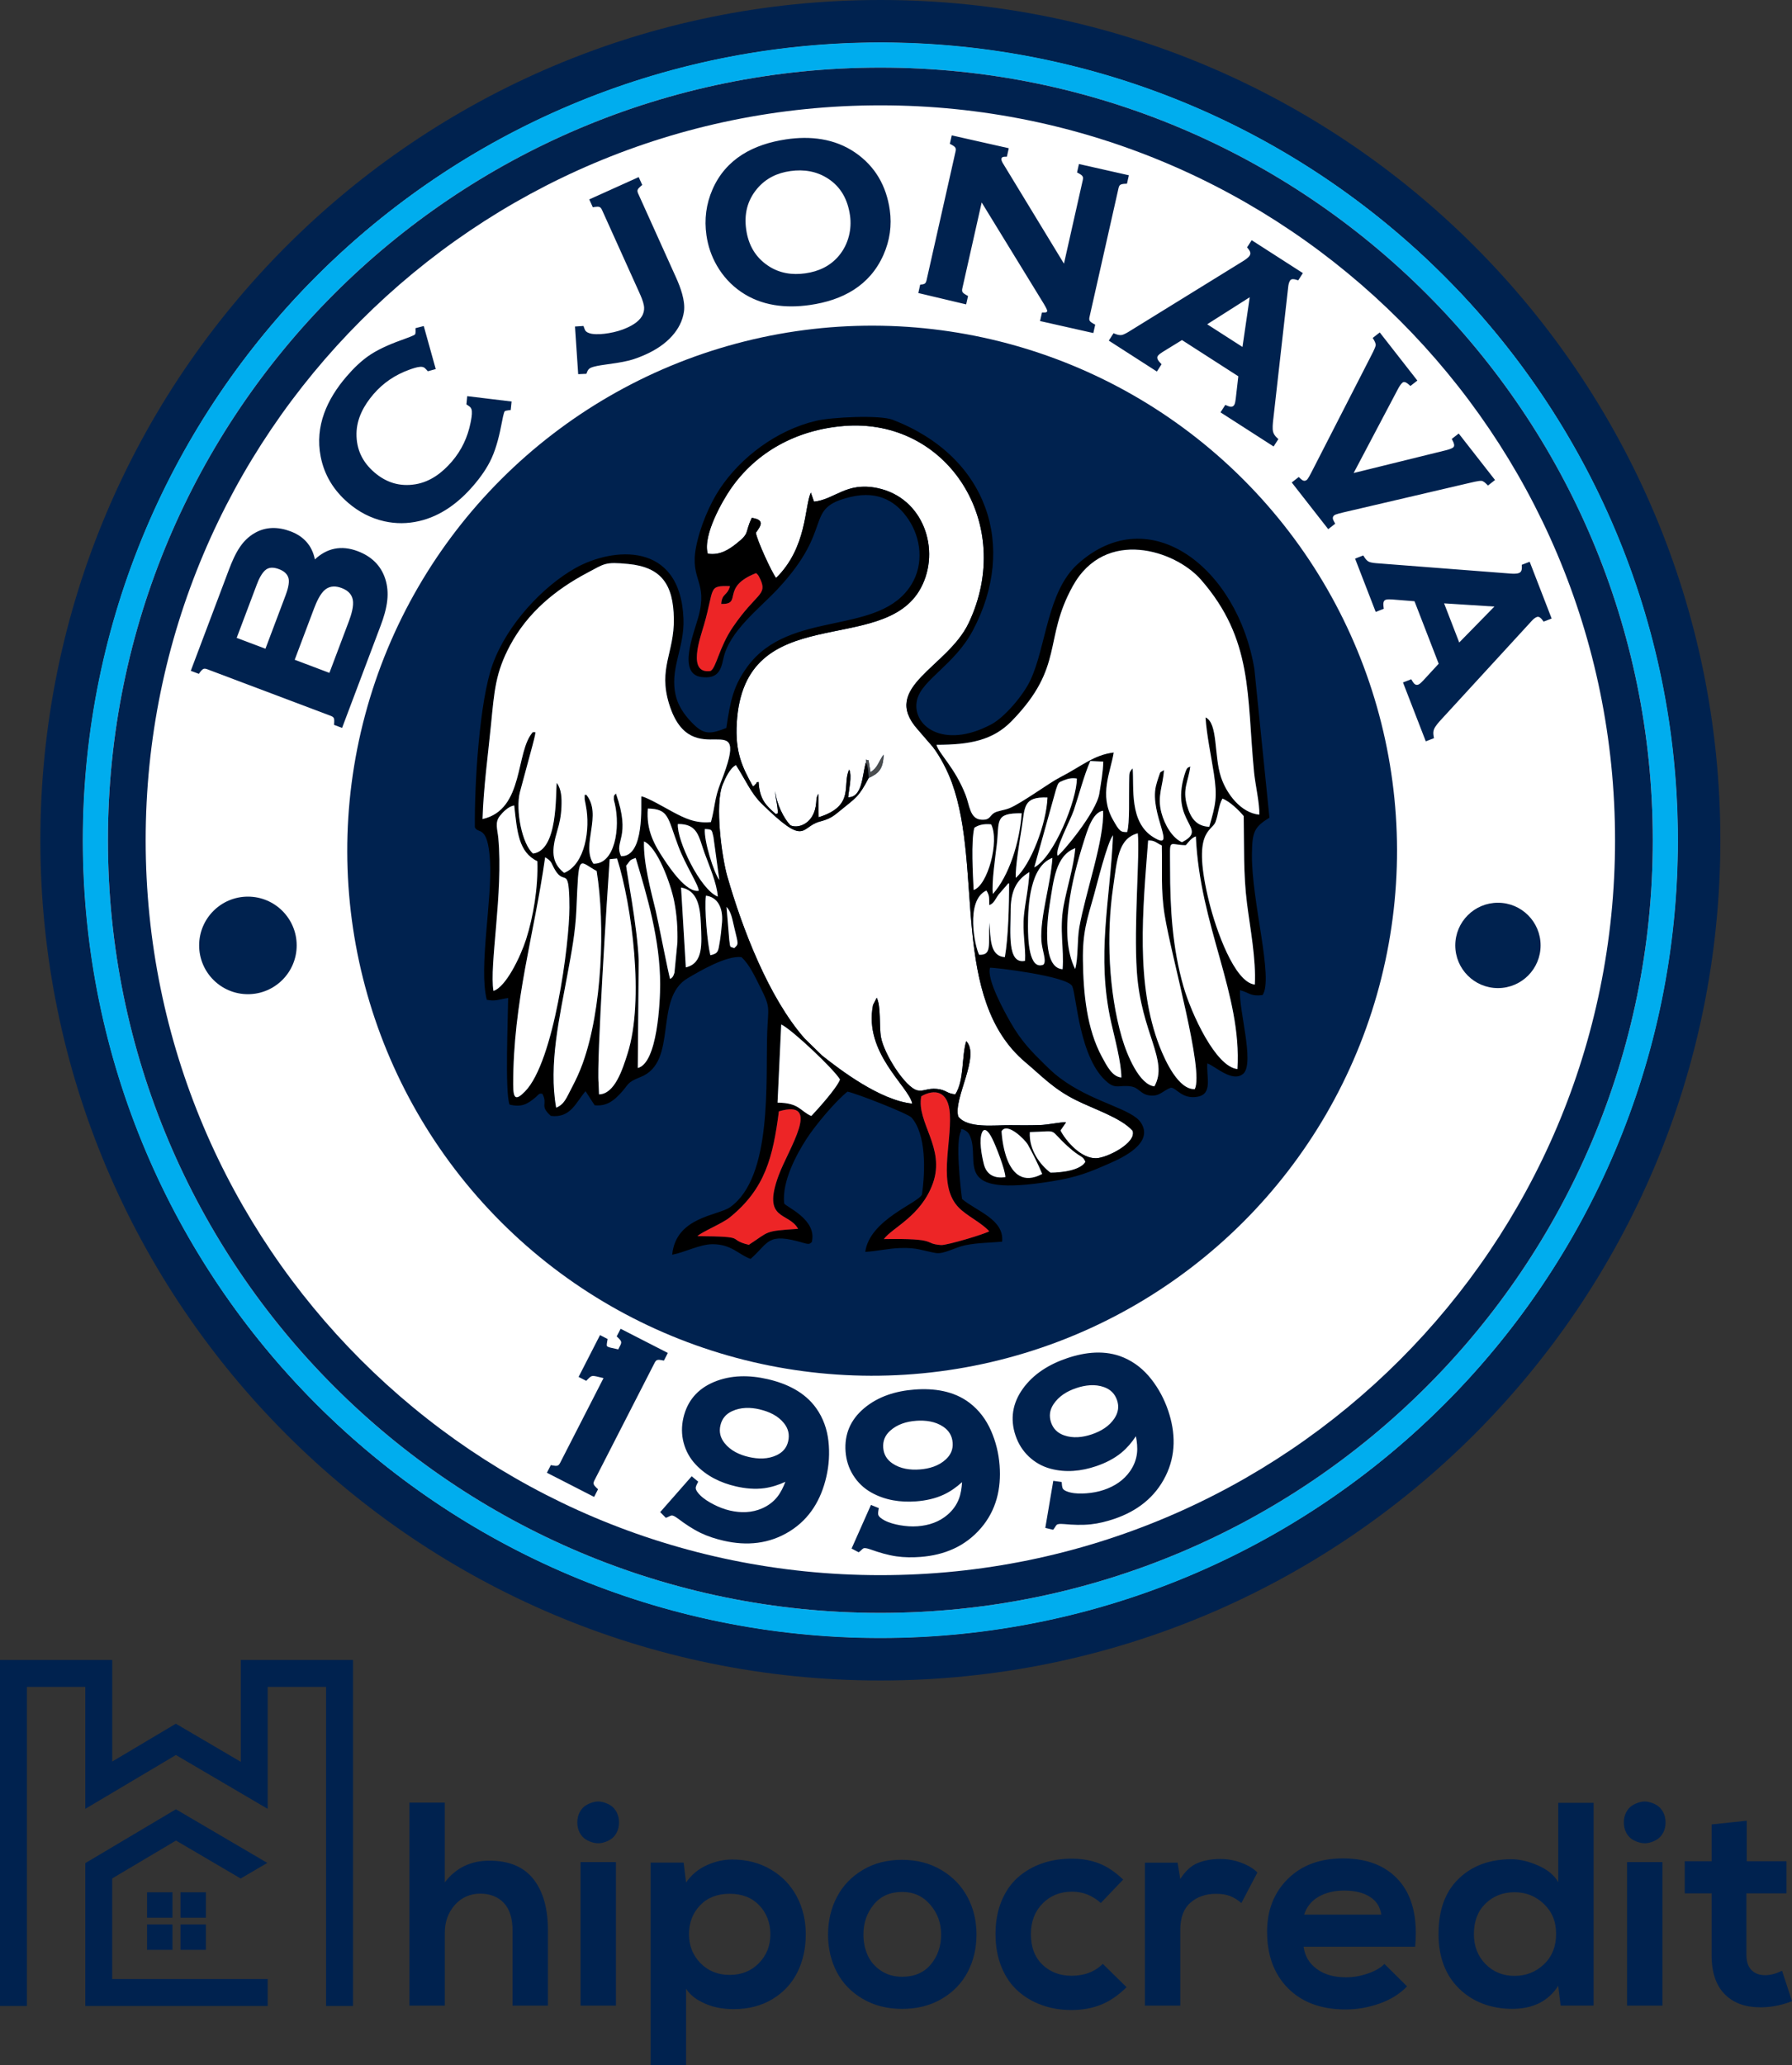 <?xml version="1.0" encoding="UTF-8"?>
<svg id="Layer_2" data-name="Layer 2" xmlns="http://www.w3.org/2000/svg" viewBox="0 0 867.91 1000">
  <rect x="0" y="0" width="867.91" height="1000" fill="#333333" stroke="none"/>
  <defs>
    <style>
      .cls-1, .cls-2, .cls-3, .cls-4, .cls-5, .cls-6 {
        fill-rule: evenodd;
      }

      .cls-1, .cls-7 {
        fill: #00224f;
      }

      .cls-8, .cls-2 {
        fill: #fff;
      }

      .cls-3 {
        fill: #4b4d4e;
      }

      .cls-5 {
        fill: #ed2526;
      }

      .cls-6 {
        fill: #00adee;
      }
    </style>
  </defs>
  <g id="Layer_1" data-name="Layer 1">
    <g>
      <path class="cls-1" d="M157.93,971.24h13.04v-167.51h-54.35v49.31l-31.46-18.45-30.81,18.31v-49.16H0v167.51h13.04v-154.48h28.27v59.04l43.89-26.07,44.45,26.07v-59.04h28.27v154.48h0ZM54.34,958.21h75.31v13.03H41.31v-69.15l43.89-26.07,44.27,25.96-12.89,7.56-31.34-18.38-30.9,18.35v48.7h0ZM83.54,928.53h-12.31v-12.31h12.31v12.31h0ZM99.73,928.53h-12.31v-12.31h12.31v12.31h0ZM83.54,944.07h-12.31v-12.31h12.31v12.31h0ZM99.73,944.07h-12.31v-12.31h12.31v12.31h0ZM198.29,971.08v-98.28h17.13v38.61c5.35-7.01,12.54-10.51,21.59-10.51,9.55,0,16.66,2.98,21.35,8.94,4.68,5.96,7.02,14.22,7.02,24.78v36.46h-17.13v-36.23c0-6.01-1.42-10.51-4.25-13.5-2.83-2.99-6.65-4.48-11.44-4.48s-9.08,1.83-12.3,5.5c-3.22,3.67-4.83,8.15-4.83,13.43v35.28h-17.13ZM815.96,916.73v-15.56h13.02v-17.82l17-1.78v19.6h19.26v15.56h-19.4v29.85c0,3.19.81,5.61,2.43,7.27,1.62,1.66,3.8,2.49,6.54,2.49s5.37-.71,8.29-2.12l4.8,14.7c-4.57,1.84-9.3,2.83-14.19,2.97h-1.37c-6.97,0-12.54-2.01-16.71-6.03-4.44-4.29-6.66-10.69-6.66-19.19v-29.95h-13.02ZM788.03,971.08h17.13v-69.5h-17.13v69.5h0ZM787.59,887.29c-.75-1.44-1.13-3.07-1.13-4.9s.38-3.46,1.13-4.9c.76-1.44,1.72-2.54,2.91-3.29,1.19-.75,2.49-1.31,3.9-1.68.73-.18,1.44-.28,2.13-.28.73,0,1.46.09,2.19.28,1.46.37,2.78.92,3.94,1.68,1.16.76,2.12,1.85,2.88,3.29.75,1.44,1.13,3.07,1.13,4.9s-.38,3.46-1.13,4.9c-.76,1.44-1.73,2.54-2.91,3.29-1.19.75-2.49,1.3-3.91,1.64-1.42.34-2.84.34-4.28,0-1.44-.34-2.75-.89-3.94-1.64-1.19-.75-2.16-1.85-2.91-3.29h0ZM713.84,936.36c0,5.93,1.88,10.8,5.64,14.61,3.76,3.81,8.44,5.71,14.03,5.71s10.35-1.87,14.27-5.61c3.92-3.74,5.88-8.64,5.88-14.71s-1.97-10.72-5.91-14.5c-3.95-3.79-8.69-5.68-14.24-5.68s-10.33,1.84-14.06,5.51c-3.74,3.67-5.6,8.56-5.6,14.67h0ZM696.71,936.36c0-11.55,3.26-20.46,9.78-26.74,6.52-6.28,15.02-9.42,25.51-9.42,4.01,0,8.33,1.02,12.95,3.05,4.62,2.03,7.87,4.72,9.74,8.05v-38.38h17.13v98.14h-15.97l-1.17-9.57c-4.74,7.43-12.17,11.15-22.28,11.15s-19-3.26-25.68-9.77c-6.68-6.52-10.02-15.36-10.02-26.52h0ZM631.64,927.01h37.35c-.55-3.8-2.42-6.7-5.62-8.68-3.2-1.98-7.31-2.97-12.34-2.97-4.75,0-8.86.99-12.34,2.97-3.47,1.98-5.82,4.88-7.06,8.68h0ZM613.68,935.35c0-10.46,3.34-19,10.04-25.62,6.69-6.62,15.59-9.93,26.7-9.93,11.93,0,21.04,3.66,27.35,10.97,5.25,6.08,7.9,14.44,7.95,25.08,0,2.15-.12,4.39-.34,6.72h-54.01c.55,4.41,2.65,7.98,6.31,10.71,3.65,2.73,8.43,4.1,14.32,4.1,3.33,0,6.79-.59,10.35-1.79,3.56-1.19,6.28-2.75,8.16-4.68l10.97,10.84c-3.47,3.64-7.91,6.41-13.3,8.32s-10.88,2.87-16.45,2.87c-11.79,0-21.08-3.41-27.86-10.22-6.78-6.81-10.18-15.93-10.18-27.36h0ZM554.5,971.08v-69.22h15.83l1.3,7.95c2.42-3.86,5.22-6.44,8.4-7.75,3.18-1.32,6.86-1.98,11.07-1.98,3.47,0,6.84.62,10.11,1.84,3.27,1.22,5.86,2.79,7.78,4.7l-7.75,14.79c-1.83-1.56-3.67-2.69-5.52-3.4-1.85-.71-4.12-1.06-6.82-1.06-4.93,0-9.05,1.43-12.34,4.29-3.29,2.86-4.93,7.3-4.93,13.3v36.55h-17.13ZM485.08,952.47c-1.95-4.73-2.92-10.09-2.92-16.07s.97-11.32,2.92-16c1.95-4.68,4.61-8.5,7.98-11.46,3.37-2.95,7.25-5.19,11.64-6.72,4.39-1.52,9.14-2.29,14.26-2.29s9.52.78,13.47,2.35c3.95,1.56,7.8,4.16,11.55,7.78l-10.83,11.33c-4.07-3.66-8.7-5.48-13.91-5.48-5.8,0-10.58,1.92-14.33,5.76-3.74,3.84-5.62,8.75-5.62,14.74,0,6.35,1.87,11.31,5.62,14.87,3.75,3.56,8.43,5.34,14.05,5.34,6.26,0,11.31-1.92,15.15-5.76l11.51,11.29c-3.93,3.92-8.04,6.74-12.34,8.47-4.3,1.73-9.07,2.59-14.33,2.59s-9.81-.78-14.22-2.34c-4.41-1.56-8.3-3.83-11.67-6.82-3.37-2.98-6.03-6.84-7.98-11.57h0ZM418.18,936.64c0,3.63.67,6.96,2.02,9.99,1.35,3.03,3.48,5.53,6.41,7.51,2.92,1.97,6.37,2.96,10.35,2.96,5.94,0,10.56-2,13.88-5.99,3.31-3.99,4.97-8.82,4.97-14.47s-1.76-10.32-5.28-14.43c-3.52-4.11-8.04-6.17-13.57-6.17-5.85,0-10.44,2.03-13.78,6.1-3.34,4.06-5,8.9-5,14.5h0ZM401.05,936.64c0-6.64,1.43-12.69,4.28-18.14,2.85-5.46,7.02-9.82,12.51-13.1,5.48-3.28,11.81-4.91,18.99-4.91s13.53,1.64,19.06,4.91c5.54,3.28,9.76,7.64,12.68,13.1,2.92,5.45,4.37,11.5,4.37,18.14s-1.41,12.69-4.24,18.11c-2.83,5.42-7,9.76-12.52,13.02-5.52,3.26-11.93,4.89-19.22,4.89s-13.66-1.63-19.19-4.89c-5.53-3.26-9.7-7.58-12.51-12.99-2.81-5.4-4.22-11.45-4.22-18.14h0ZM333.71,936.57c0,5.52,1.85,10.17,5.56,13.96,3.71,3.79,8.42,5.68,14.14,5.68s10.44-1.89,14.14-5.68c3.71-3.79,5.56-8.44,5.56-13.96s-1.79-10.29-5.36-14.03c-3.57-3.74-8.35-5.61-14.35-5.61s-10.78,1.87-14.35,5.61c-3.57,3.74-5.36,8.42-5.36,14.03h0ZM315.14,1000v-98.15h15.97l1.17,9.64c2.51-3.67,5.8-6.44,9.89-8.33,4.08-1.88,8.25-2.82,12.49-2.82,6.95,0,13.16,1.6,18.62,4.8,5.47,3.2,9.66,7.55,12.59,13.04,2.93,5.49,4.39,11.62,4.39,18.38s-1.35,12.92-4.05,18.35c-2.7,5.43-6.72,9.77-12.07,13.01-5.35,3.24-11.64,4.86-18.86,4.86-2.69,0-5.4-.27-8.11-.82-2.72-.55-5.49-1.6-8.32-3.15-2.83-1.55-5.02-3.52-6.57-5.9v37.08h-17.13ZM281.18,971.08h17.13v-69.5h-17.13v69.5h0ZM280.73,887.29c-.75-1.44-1.13-3.07-1.13-4.9s.38-3.46,1.13-4.9c.76-1.44,1.73-2.54,2.91-3.29,1.19-.75,2.49-1.31,3.91-1.68.73-.18,1.44-.28,2.12-.28.73,0,1.46.09,2.19.28,1.46.37,2.78.92,3.94,1.68,1.17.76,2.12,1.85,2.88,3.29.75,1.44,1.13,3.07,1.13,4.9s-.38,3.46-1.13,4.9c-.75,1.44-1.73,2.54-2.91,3.29-1.19.75-2.49,1.3-3.9,1.64-1.42.34-2.84.34-4.29,0-1.44-.34-2.75-.89-3.94-1.64-1.19-.75-2.16-1.85-2.91-3.29Z"/>
      <g>
        <circle class="cls-8" cx="426.38" cy="406.83" r="386.31" transform="translate(-162.79 420.65) rotate(-45)"/>
        <path class="cls-6" d="M426.38,20.52c213.35,0,386.31,172.96,386.31,386.31s-172.95,386.31-386.31,386.31S40.07,620.18,40.07,406.83,213.03,20.52,426.38,20.52h0ZM426.38,32.72c-206.62,0-374.11,167.49-374.11,374.11s167.5,374.11,374.11,374.11,374.11-167.5,374.11-374.11S633,32.72,426.38,32.72Z"/>
        <g>
          <circle class="cls-7" cx="422.4" cy="411.9" r="254.21" transform="translate(-167.54 419.32) rotate(-45)"/>
          <g>
            <path class="cls-2" d="M419.28,369.5c.93-1.84-1.24-1.84,1.36-1.39l.95,5.81c3.64-2.35,3.79-5.01,6.35-8.55-.12,7.26-2.77,9.27-7.21,11.29-4.92,9.42-6.23,9.57-13.85,15.84-3.25,2.67-4.81,3.96-9.73,5.25-9.77,2.57-6.38,12.84-28.34-8.73-5.15-5.07-7.69-11.39-12.37-18.63-2.87,1.36-5.18,6.31-6.46,9.51-3.92,9.77-.32,35.41,2.24,44.36,7.26,25.33,20.03,58.68,37.41,78.5l8.5,8.31c8.71,6.9,28.07,21.69,43.71,23.3-1.7-8.43-23.64-24.49-19.01-47.77l1.78-3.51c2.13,4.05,1.1,13.82,2.06,19.09,1.49,8.2,11.76,24.35,17.61,25.75,2.92.7,4.95-1.17,9.56-.69,4.51.47,4.7,2.3,8.83,2.61,4.39-6.72,2.98-18.25,5.3-25.74,6.91,7.17-6.35,27.78-3.87,36.47,4.54,5.96,17.59,4.12,25.13,4.22,4.69.06,9.48.08,14.17-.06,4.72-.14,9.79-1.47,12.89-1.34l-2.74,3.97c2.56,4.95,9.82,13.58,17.28,13.43,5.33-.1,19.88-7.51,17.7-13.35-5.69-6.3-18.59-10.35-27.59-14.87-10.8-5.43-16.19-11.44-24.28-18.25-36.49-30.67-20.54-93.76-35.59-135.23-2.11-5.83-5.48-12.44-9.23-17.39l-7.39-8.55c-18.3-20.52,14.48-29.95,24.71-51.52,22.71-47.89-10.25-99.55-60.58-95.38-22.93,1.9-42.36,12.59-54.73,30.5-3.69,5.34-13.6,22.28-11.09,31.3,5.88.99,10.38-2.09,13.74-4.73,6.95-5.45,4.01-5.11,7.61-12.59,6.55.95,4.33,3.95,1.98,7.18.4,3.46,7.89,19.69,9.8,21.91,15.06-14.79,13.7-34.61,16.82-41.34l1.53,4.42c10.28-1.16,15.6-9.69,30.64-6.6,22.48,4.62,30.86,30.12,21.12,48.33-18.05,33.77-85.63,5.1-89.17,65.37-.81,13.87,2.37,21,7.81,30.72,2.07-.77-.32.38,1.21-.97,1.63-1.43-.67-.72,1.55-1.13.49,8.66,3.75,11.49,8.35,15.55.52-.82,1.59,1.67.46-5.34-.37-2.32-.72-3.47-.72-5.85.47,6.16,4.21,13.45,7.29,16.58,3.27,1.72,10.74-.25,12.28-9.13.61-3.52-.11-3.42,1.29-6.13l.14,11.39c17.92-5.55,11.2-15.89,14.8-23.08,1.47,3.19-.22,9.92-.5,13.43,6.78,0,6.79-10.17,8.45-16.6Z"/>
            <path class="cls-4" d="M475.71,548.15s1.34-3.63,4.7,2.85c1.94,3.73,6.52,15.62,6.51,18.95-5.73.83-9.23-1.56-10.42-6.29-1.04-4.15-2.53-11.91-.79-15.51h0ZM504.78,568.4c-1.79-4.37-4.91-10.59-7.04-14.35-1.17-2.06-9.92-11.02-12.65-6.33,0,0,1.17,30.54,19.69,20.67h0ZM498.78,548.13c14.77-.37,8.5-2.04,18.33,6.89,6.6,5.99,7.14,4.19,8.56,7.49-3.07,5.33-16.76,5.29-16.94,5.23-4.63-3.45-10.51-10.83-9.95-19.61h0ZM386.53,594.97c-16.8,1.09-13.65,1.18-23.88,7.75-11.33-2.84.63-4.03-24.86-4.22,2.27-2.14,11.95-6.07,15.57-8.99,17.26-13.91,21.03-29.31,23.88-51.43,21.19-6.2,4.66,18.13-.09,30.95-8.25,22.28,4.79,17.57,9.39,25.93h0ZM446.19,530.8c-2.43,12.71,11.79,24.91,5.63,42.13-5.71,15.97-19.79,21.51-23.73,27.01,27.03-.43,18.52,2.17,27.66,2.89,2.73.21,21.42-5.38,23.35-6.68-3.8-4.2-10.71-7.34-14.72-11.43-10.4-10.59-3.51-30.34-4.32-45.27-.62-11.48-7.56-12.3-13.87-8.65h0ZM378.36,496.03l-1.78,37.84c10.76.17,10.78,4.06,16.36,6.47,2.7-2.84,12.39-13.49,13.89-17.67-2.77-4.83-23.42-24.37-28.47-26.64h0ZM298.87,415.66c7.16,22.78,13.28,68.5,5.1,94.38-2.4,7.58-6.22,19.72-13.85,19.84l-.22-5.44c-1.02-10.27,4.18-91.21,5.38-108.44l3.59-.34h0ZM269.37,536.32c3.97-1.64,4.88-4.58,7.63-9.81,2.05-3.91,3.66-7.34,5.22-11.66,9.4-26.04,10.99-66.87,6.76-93.12-9.02-4.92-8.61-9.4-9.82,18.61-.49,11.27-2.36,20.73-4.37,31.68-3.7,20.17-9.18,43.36-5.42,64.31h0ZM578.67,527.31c-7.75.45-14.2-13.36-16.98-20.46-11.83-30.28-8.19-66.34-5.62-99.9,3.2-.14,4.03,1.19,6.62,2.42.29,12.05-.55,21.54,1.34,33.42,3.31,20.78,19.16,75.41,14.64,84.52h0ZM248.56,525.32c-.06-40.56,10.21-72.72,15.47-110.22,3.15,1.82,2.85,2.56,4.34,5.31,4.25,7.87,6.35.88,7.14,10.15.25,2.89.29,5.98.29,8.89,0,17.24-7.41,74.68-21.53,89.04-4.37,4.45-5.69,3.66-5.7-3.16h0ZM479.13,438.25c2.29-.8,2.85-2.86,4.59-5.23l4.29-4.93c.11-.36.47-.27.71-.39.05,10.47-.38,26.24-2.05,35.74-7.39-.53-6.78-9.09-7.56-16.75-.42,11.16,1.32,15.84-4.89,15.6-2-3.51-6.89-26.39,3.52-31.11,1.65,2.58,1.25,3.85,1.38,7.08h0ZM351.87,439.09c2.36,2.55,2.76,5.92,3.78,10.12,1.97,8.19,2.18,7.8-.08,9.88-2.11-1.04-1.81.34-2.37-3.92l-1.33-16.08h0ZM341.88,433.68c5.55.66,8.36,5.7,7.82,12.85-.24,3.16-.68,7.04-1.17,9.88-.7,4.07-.59,5.27-4.51,6.1-1.46-5.79-2.93-22.63-2.15-28.82h0ZM329.85,429.71c7.74,1.42,9.25,8.59,9.61,17.69.37,9.52,1.31,18.95-7.3,20.99l-2.31-38.68h0ZM574.31,409.23c-8.7-.09-7.62-4.14-7.62,10.74,0,20.16,1.15,39.07,6.51,57.72,3.71,12.9,15.58,38.94,26.13,39.91,2.18-36.36-18.2-68.97-20.15-112.64-2.33.85-3.39,2.63-4.87,4.27h0ZM489.47,441.22c.01,10.25-1.76,25.83,7,24,.38-6.74-1.37-13.66-.53-22.18.61-6.14,2.33-13.69,2.62-20.79-6.54,3.87-9.1,9.56-9.1,18.97h0ZM607.74,476.72c.66-12.25-2.26-27.26-3.8-39.42-1.78-14.02-1.33-28.02-1.58-42.16-2.1-2.57-6.59-7.04-10.3-8.48-1.88,3.21-1.98,7.76-3.39,11.39-1.82,4.67-11.68,3.9-3,38.9,3.16,12.73,12.1,38.68,22.06,39.76h0ZM497.87,448.3c0-10.17,1.04-28.97,11.84-32.92-.86,13.03-6.06,28.53-5.34,40.04.29,4.67,2.74,9.98.94,11.67-6.99,2.71-7.44-12.26-7.44-18.79h0ZM307.88,415.41c-3.43,1.17-2.35,1.12-4.6,3.67-.09,1.77,5.47,29.68,6.06,46.03l-.45,51.99c9.52-2.28,10.84-32.07,10.84-40.47,0-21.61-6.29-42.71-11.84-61.22h0ZM559.1,526.01c7.05-12.63-6.44-25.62-8.49-55.55-1.57-22.96,1.55-56.53.45-66.99-9.63,2.52-10.04,13.1-11.97,26.3-3.33,22.81-2.13,50.6,4.23,72.51,2.56,8.81,8.55,22.92,15.78,23.72h0ZM514.64,469.28c.81-9.84-1.63-19.06.47-30.56,1.66-9.09,4.8-18.55,5.7-28.05-9.51,3.48-10.51,15.28-12.45,27.42-1.45,9.06-3.42,30.58,6.28,31.19h0ZM311.91,407.41c-.39,10.22,3.44,24.34,5.69,33.63,1.13,4.67,6.35,31.76,6.98,32.98.78-.65,1.36-.59,2.09-3.13l1.42-14.62c.17-6.72-.26-13.28-1.56-19.86-1.68-8.54-8.11-26.19-14.62-29.01h0ZM543.11,521.72c-4.47-.38-7.12-5.8-9.36-9.91-7.46-13.7-9.03-30.87-9.26-46.69-.21-13.74,2.03-20.01,5.42-32.01,1.14-4.06,6.37-25.36,9.16-28.69-1.36,31.6-8.19,58.09-.92,90.55,1.67,7.48,4.95,19.55,4.96,26.75h0ZM471.9,400.8c-1.67,6.31-.69,22.94-.35,30.12,6.82-2.18,12.61-23.69,8.49-31.78-3.38-.37-6.14.26-8.14,1.65h0ZM341.39,401.38c3.5.24,3.27.1,4.14,3.8l2.86,20.88c-2.65-3.39-7.55-19.12-7-24.68h0ZM341.24,413.04c-2.89-7.96-3.18-14.17-12.94-14.07-.6,7.68,10.68,31.66,19.34,35.16-.39-6.36-4.27-15.24-6.4-21.08h0ZM338.42,431.29c0-2.71-6.41-12.34-9.87-21.53-5.28-14.02-4.49-18.04-14.79-18.29-.88,10.57,3.22,17.65,7.75,24.48,2.96,4.46,10.96,16.34,16.91,15.34h0ZM238.99,479.77c6.01-1.8,13.14-16.61,15.83-25.03,3.44-10.78,5.9-25.2,5.43-37.76-9.08-4.34-9.8-14.26-11.19-26.98-2.76.36-5.49,3.18-6.96,5.04-2.54,3.23-1.18,6.34-.76,10.73,2.48,26.32-4.45,61.72-2.35,73.99h0ZM520.73,469.18c-8.26-16.46-1.49-43.82,4.09-61.41,1.69-5.33,4.26-14.53,9.42-15.22.75,13.72-8.53,39.67-11.5,56.47-1.09,6.14-.47,14.74-2,20.15h0ZM480.87,432.84c7.79-8.73,12.95-24.75,13.96-39.06-13.39-.2-10.7,3.77-12.09,15.45-.69,5.8-2.52,18.11-1.87,23.61h0ZM491.95,425.04c-.26-5.22,1.91-18.1,2.89-24.2,1.61-10.1.59-15.15,12.48-14.7-.5,12.67-8.1,32.64-15.37,38.9h0ZM511.48,382.15l-10.56,37.82c9.52-4.9,20.71-32.76,20.62-43.03-2.39-.36-4.06-.02-6.35.87-2.75,1.07-2.57,1.07-3.71,4.34h0ZM512.27,414.33c-1.58-2.95,6.14-17.09,7.79-21.99,2.63-7.8,4.91-16.79,7.99-23.89l6.28.3c-.05,4.85-1.15,10.71-1.88,15.41-1.42,9.14-18.11,28.98-20.18,30.17h0ZM453.57,360.63c1.18,4.39,8.86,10.91,14.09,24.26,1.95,4.97,2.05,11.54,7.46,11.97,4.5.35,4.02-1.78,6.34-3.24,1.67-1.05,4.96-1.3,7.47-2.33,5.8-2.37,19.39-12.32,24.15-14.75,10.71-5.46,16.56-11.04,26.32-12.19-1.54,9.61-7.18,20.4-.43,32.44,3.23,5.77,3.79,6.13,6.93,6.08,1.35-4.21.82-17.52.98-23.66.13-5.12-.21-5.06,1.69-7.17.76,9.22-1.83,26.1,10.15,33.39,11.64,7.09-2.01-11.28,1.12-24.8.25-1.07.8-2.96,1.18-4.02,1.32-3.68.43-2.19,2.71-3.73-.44,7.68-3.39,12.44-1.23,20.63,1.57,5.95,5.38,12.32,9.97,14.27,13.16-6.79-5.92-9.04,1.23-32.64,1.3-4.28,1.67-3.23,2.78-4.04-.91,7.4-3.92,10.78-1.55,19,1.67,5.81,4.36,9.95,10.76,10.22,3.11-10.96,3.98-14.19,2.22-25.77-1.32-8.65-3.51-18.72-4.04-27.2,6.14,2.83,4,18.37,7.49,28.92,2.69,8.13,9.67,17.35,18.56,18.17.21-5.29-1.97-14.62-2.55-20.57-3.6-37.31-.35-64.16-25.74-93.22-12.32-14.1-46.3-25.38-62.08,3.17-14.4,26.05-3.8,38.76-29.49,65.23-9.15,9.43-20.38,11.57-36.49,11.57h0ZM233.71,396.57c20.43-4.57,15.75-32.86,24.47-42.2.7,1.12,2.23-2.9-.33,6.75l-6.05,22.42c-2.23,8.69,1.07,25.28,6.38,29.74,12.12-1.59,10.84-28.54,11.47-34.23,2.29,3.12,2.46,7.28,2.27,11.71-.18,4.29-.91,7.76-2.08,11.68-2.66,8.97-3.01,15.18,3.39,20.2,10.15-4.14,12.79-21.16,10.5-32.67-.06-.31-.56-2.83-.56-2.95-.04-3.96,0-1.26.69-2.33,8.11,9.78-2.58,24.45,3.54,33.51,10.45.29,13.11-17.48,10.37-29.06-.09-.37-.48-1.74-.48-2.11.03-2.6.06-1.48,1-2.86,7.59,21.56-1.09,22.97,2.5,30.36,11.46.44,9.6-25.17,9.81-28.93,2.51.19,12.41,6.02,15.18,7.48,5.57,2.95,10.91,5.72,18.54,4.95,2.08-7.48,1.53-10.99,4.74-19.12,16.01-40.65-14.02-2.27-25.01-38.11-5.32-17.33,2.56-24.74,2.31-41.24-.24-16.67-6.13-24.97-22.11-26.5-11.35-1.09-11.37-.18-19.68,4.21-15.55,8.21-28.95,19.25-37.47,35.11-7.13,13.27-7.68,22.1-9.3,38.54-1.44,14.65-3.67,30.78-4.09,45.66h0ZM349.31,292.4c10.6.33-.57-8.08,16.88-14.92.64.63.61.42,1.29,1.45.09.13.75,1.49.83,1.66,3.39,7.67-2.07,6.54-13.26,22.88-6.93,10.12-8.12,20.04-10.99,21.41-11.4,1.55-4.86-16.23-3.12-22.26,5.21-17.95,1.8-19.16,12.62-18.83-1.38,4.93-3.84,3.28-4.25,8.6h0ZM420.74,376.66c-4.92,9.42-6.23,9.57-13.85,15.84-3.25,2.67-4.81,3.96-9.73,5.25-9.77,2.57-6.38,12.84-28.34-8.73-5.15-5.07-7.69-11.39-12.37-18.63-2.87,1.36-5.18,6.31-6.46,9.51-3.92,9.77-.32,35.41,2.24,44.36,7.26,25.33,20.03,58.68,37.41,78.5l8.5,8.31c8.71,6.9,28.07,21.69,43.71,23.3-1.7-8.43-23.64-24.49-19.01-47.77l1.78-3.51c2.13,4.05,1.1,13.82,2.06,19.09,1.49,8.2,11.76,24.35,17.61,25.75,2.92.7,4.95-1.17,9.56-.69,4.51.47,4.7,2.3,8.83,2.61,4.39-6.72,2.98-18.25,5.3-25.74,6.91,7.17-6.35,27.78-3.87,36.47,4.54,5.96,17.59,4.12,25.13,4.22,4.69.06,9.48.08,14.17-.06,4.72-.14,9.79-1.47,12.89-1.34l-2.74,3.97c2.56,4.95,9.82,13.58,17.28,13.43,5.33-.1,19.88-7.51,17.7-13.35-5.69-6.3-18.59-10.35-27.59-14.87-10.8-5.43-16.19-11.44-24.28-18.25-36.49-30.67-20.54-93.76-35.59-135.23-2.11-5.83-5.48-12.44-9.23-17.39l-7.39-8.55c-18.3-20.52,14.48-29.95,24.71-51.52,22.71-47.89-10.25-99.55-60.58-95.38-22.93,1.9-42.36,12.59-54.73,30.5-3.69,5.34-13.6,22.28-11.09,31.3,5.88.99,10.38-2.09,13.74-4.73,6.95-5.45,4.01-5.11,7.61-12.59,6.55.95,4.33,3.95,1.98,7.18.4,3.46,7.89,19.69,9.8,21.91,15.06-14.79,13.7-34.61,16.82-41.34l1.53,4.42c10.28-1.16,15.6-9.69,30.64-6.6,22.48,4.62,30.86,30.12,21.12,48.33-18.05,33.77-85.63,5.1-89.17,65.37-.81,13.87,2.37,21,7.81,30.72,2.07-.77-.32.38,1.21-.97,1.63-1.43-.67-.72,1.55-1.13.49,8.66,3.75,11.49,8.35,15.55.52-.82,1.59,1.67.46-5.34-.37-2.32-.72-3.47-.72-5.85.47,6.16,4.21,13.45,7.29,16.58,3.27,1.72,10.74-.25,12.28-9.13.61-3.52-.11-3.42,1.29-6.13l.14,11.39c17.92-5.55,11.2-15.89,14.8-23.08,1.47,3.19-.22,9.92-.5,13.43,6.78,0,6.79-10.17,8.45-16.6,1.27.02,1.47,6.85,1.46,7.16h0ZM351.8,352.46c-7.41,2.94-10.6,3.35-15.69-1.57-3.17-3.07-7.13-7.66-8.67-13.5-3.49-13.31,4.16-23.32,3.58-37.83-1.51-37.9-34.52-34.49-52.24-24.56-15.78,8.85-33.15,27.25-40.17,46.65-6.43,17.77-8.82,57.84-8.63,78.84,1.41,3.6,6.22-1.63,7.32,15.93,1.22,19.37-5.55,51.87-1.54,67.66,4.31.83,5.75-.18,10.36-.87-.08,9.7-1.62,45.48.66,51.61,5.83,1.42,8.63-.15,12.83-3.71,1.31-1.11,1.31-1.9,3.1-1.48,2.78,5.37-1.63,5.47,4.06,10.67,9.71,1.17,12.16-6.64,16.83-11.96l4.4,6.81c6.19.67,9.71-2.8,12.42-5.66,4.27-4.51,2.85-5.28,9.77-7.99,18.56-7.28,6.15-38.04,22.88-47.88,5.79-3.4,18.64-11.04,26.02-10.2,3.97,3.58,6.69,9.75,9.49,15.28,4.74,9.35,3.43,9.43,3.01,20.89-.86,23.58,2.69,70.21-17.95,84.89-5.87,4.18-26.3,4.62-28.08,23.04,6.06-1.15,13.37-5.04,19.39-5.09,9.38-.08,12.76,5.08,18.58,7.1,9.08-7.98,7.86-12.96,25.54-7.76,3.42,1.01,3.1.2,4.08-.32,2.82-11.02-12.59-17.13-13.36-18.77-1.18-10.77,6.2-24.12,10.8-31.22,4.56-7.03,14.2-18.41,19.86-22.91,4.09.76,29.33,10.6,31.07,12.6,7.05,8.1,6.68,25.59,4.99,37.28-2.13,4.24-25.29,12.13-27.45,27.71,5.82-.32,11.09-1.7,17.04-1.87,8.33-.24,10.12,1.16,17.01,2.4,4.01.73,9.3-2.72,14.5-3.77,5.98-1.21,11.66-1.16,17.74-1.7,1.1-10.81-12.43-14.76-19.41-20.66-.86-6.44-3.28-28.5-.47-32.87.11-.07-.89-2.1,2.33-.11.92.57,1.52,1.36,2.02,2.51,5.32,12.34-9.8,29.91,39.62,21.89,12.31-2,17.85-4.22,28.26-8.82,5.34-2.36,21.51-9.6,14.82-19.63-4.31-6.46-21.35-9.42-36.28-19.52-4.3-2.91-6.36-4.75-10.12-8.45-6.42-6.31-11.42-11.27-16.69-20.52-2.7-4.74-11.73-20.85-9.93-26.46,1.78-.21,37.63,4.04,39.84,8.98,2.05,4.58,3.38,35.44,17.15,46.59,4.07,3.29,5.77,1.08,11.2,1.88,4.04.6,4.6,3.81,9.05,4.38,5.07.65,6.38-2.39,10.41-3.76,2.57.05,5.34,5.67,12.74,4.41,7.61-1.29,4.32-9.53,4.84-16.17,3.92,1.35,12.32,9.68,17.58,4.86,5.32-5.51-2.5-31.27-1.74-40.3,4.72,1.24,4.94,3.09,10.92,2.38,5.46-8.02-5.38-45.45-5.15-68.06.11-10.92,1.01-13.22,8.48-17.86l-7.3-71.98c-8.04-48.64-50.57-82.25-85.48-50.89-15.01,13.48-15.25,40.11-23.11,56.55-3.48,7.29-12.46,17.76-18.76,21.12-23.6,12.6-39.12.33-35.96-12.04,2.46-9.61,18.14-16.85,26.91-33.3,21.76-40.85,7.23-84.35-38.77-102.1-6.33-2.44-29.77-1.26-37.16.51-18.93,4.51-36.34,17.49-46.64,33.01-4.75,7.15-9.57,18.3-11.47,28.31-3.03,16,5.98,16.35,1.1,33.86-2.18,7.82-10.17,27.38,1.54,28.87,7.58.97,9.38-2.87,10.58-8.72,2.74-13.37,17.43-24.36,26.33-33.88,28.15-30.09,11.96-38.98,35.22-44.57,14.33-3.45,22.82,2.97,28.11,10.82,6.17,9.15,7.49,21.6,1.58,31.36-15.48,25.57-58.97,11.79-79.56,39.97-6.71,9.17-8.27,16.41-10.19,29.66Z"/>
            <path class="cls-2" d="M453.57,360.63c1.18,4.39,8.86,10.91,14.09,24.26,1.95,4.97,2.05,11.54,7.46,11.97,4.5.35,4.02-1.78,6.34-3.24,1.67-1.05,4.96-1.3,7.47-2.33,5.8-2.37,19.39-12.32,24.15-14.75,10.71-5.46,16.56-11.04,26.32-12.19-1.54,9.61-7.18,20.4-.43,32.44,3.23,5.77,3.79,6.13,6.93,6.08,1.35-4.21.82-17.52.98-23.66.13-5.12-.21-5.06,1.69-7.17.76,9.22-1.83,26.1,10.15,33.39,11.64,7.09-2.01-11.28,1.12-24.8.25-1.07.8-2.96,1.18-4.02,1.32-3.68.43-2.19,2.71-3.73-.44,7.68-3.39,12.44-1.23,20.63,1.57,5.95,5.38,12.32,9.97,14.27,13.16-6.79-5.92-9.04,1.23-32.64,1.3-4.28,1.67-3.23,2.78-4.04-.91,7.4-3.92,10.78-1.55,19,1.67,5.81,4.36,9.95,10.76,10.22,3.11-10.96,3.98-14.19,2.22-25.77-1.32-8.65-3.51-18.72-4.04-27.2,6.14,2.83,4,18.37,7.49,28.92,2.69,8.13,9.67,17.35,18.56,18.17.21-5.29-1.97-14.62-2.55-20.57-3.6-37.31-.35-64.16-25.74-93.22-12.32-14.1-46.3-25.38-62.08,3.17-14.4,26.05-3.8,38.76-29.49,65.23-9.15,9.43-20.38,11.57-36.49,11.57Z"/>
            <path class="cls-2" d="M233.71,396.57c20.43-4.57,15.75-32.86,24.47-42.2.7,1.12,2.23-2.9-.33,6.75l-6.05,22.42c-2.23,8.69,1.07,25.28,6.38,29.74,12.12-1.59,10.84-28.54,11.47-34.23,2.29,3.12,2.46,7.28,2.27,11.71-.18,4.29-.91,7.76-2.08,11.68-2.66,8.97-3.01,15.18,3.39,20.2,10.15-4.14,12.79-21.16,10.5-32.67-.06-.31-.56-2.83-.56-2.95-.04-3.96,0-1.26.69-2.33,8.11,9.78-2.58,24.45,3.54,33.51,10.45.29,13.11-17.48,10.37-29.06-.09-.37-.48-1.74-.48-2.11.03-2.6.06-1.48,1-2.86,7.59,21.56-1.09,22.97,2.5,30.36,11.46.44,9.6-25.17,9.81-28.93,2.51.19,12.41,6.02,15.18,7.48,5.57,2.95,10.91,5.72,18.54,4.95,2.08-7.48,1.53-10.99,4.74-19.12,16.01-40.65-14.02-2.27-25.01-38.11-5.32-17.33,2.56-24.74,2.31-41.24-.24-16.67-6.13-24.97-22.11-26.5-11.35-1.09-11.37-.18-19.68,4.21-15.55,8.21-28.95,19.25-37.47,35.11-7.13,13.27-7.68,22.1-9.3,38.54-1.44,14.65-3.67,30.78-4.09,45.66Z"/>
            <path class="cls-2" d="M574.31,409.23c-8.7-.09-7.62-4.14-7.62,10.74,0,20.16,1.15,39.07,6.51,57.72,3.71,12.9,15.58,38.94,26.13,39.91,2.18-36.36-18.2-68.97-20.15-112.64-2.33.85-3.39,2.63-4.87,4.27Z"/>
            <path class="cls-2" d="M248.56,525.32c0,6.83,1.33,7.61,5.7,3.16,14.12-14.36,21.53-71.8,21.53-89.04,0-2.9-.04-6-.29-8.89-.8-9.27-2.89-2.28-7.14-10.15-1.49-2.75-1.19-3.49-4.34-5.31-5.26,37.5-15.53,69.66-15.47,110.22Z"/>
            <path class="cls-2" d="M269.37,536.32c3.97-1.64,4.88-4.58,7.63-9.81,2.05-3.91,3.66-7.34,5.22-11.66,9.4-26.04,10.99-66.87,6.76-93.12-9.02-4.92-8.61-9.4-9.82,18.61-.49,11.27-2.36,20.73-4.37,31.68-3.7,20.17-9.18,43.36-5.42,64.31Z"/>
            <path class="cls-2" d="M578.67,527.31c4.53-9.12-11.33-63.75-14.64-84.52-1.89-11.89-1.05-21.37-1.34-33.42-2.6-1.23-3.42-2.56-6.62-2.42-2.57,33.56-6.21,69.62,5.62,99.9,2.78,7.11,9.23,20.91,16.98,20.46Z"/>
            <path class="cls-2" d="M559.1,526.01c7.05-12.63-6.44-25.62-8.49-55.55-1.57-22.96,1.55-56.53.45-66.99-9.63,2.52-10.04,13.1-11.97,26.3-3.33,22.81-2.13,50.6,4.23,72.51,2.56,8.81,8.55,22.92,15.78,23.72Z"/>
            <path class="cls-2" d="M295.28,416c-1.2,17.23-6.4,98.17-5.38,108.44l.22,5.44c7.63-.12,11.46-12.26,13.85-19.84,8.18-25.88,2.06-71.59-5.1-94.38l-3.59.34Z"/>
            <path class="cls-2" d="M607.74,476.72c.66-12.25-2.26-27.26-3.8-39.42-1.78-14.02-1.33-28.02-1.58-42.16-2.1-2.57-6.59-7.04-10.3-8.48-1.88,3.21-1.98,7.76-3.39,11.39-1.82,4.67-11.68,3.9-3,38.9,3.16,12.73,12.1,38.68,22.06,39.76Z"/>
            <path class="cls-2" d="M238.99,479.77c6.01-1.8,13.14-16.61,15.83-25.03,3.44-10.78,5.9-25.2,5.43-37.76-9.08-4.34-9.8-14.26-11.19-26.98-2.76.36-5.49,3.18-6.96,5.04-2.54,3.23-1.18,6.34-.76,10.73,2.48,26.32-4.45,61.72-2.35,73.99Z"/>
            <path class="cls-5" d="M428.09,599.94c27.03-.43,18.52,2.17,27.66,2.89,2.73.21,21.42-5.38,23.35-6.68-3.8-4.2-10.71-7.34-14.72-11.43-10.4-10.59-3.51-30.34-4.32-45.27-.62-11.48-7.56-12.3-13.87-8.65-2.43,12.71,11.79,24.91,5.63,42.13-5.71,15.97-19.79,21.51-23.73,27.01Z"/>
            <path class="cls-2" d="M543.11,521.72c0-7.2-3.28-19.27-4.96-26.75-7.27-32.46-.44-58.95.92-90.55-2.79,3.33-8.02,24.63-9.16,28.69-3.39,12-5.63,18.27-5.42,32.01.23,15.82,1.81,32.99,9.26,46.69,2.24,4.11,4.88,9.53,9.36,9.91Z"/>
            <path class="cls-5" d="M386.53,594.97c-4.6-8.36-17.64-3.65-9.39-25.93,4.75-12.83,21.27-37.16.09-30.95-2.85,22.11-6.62,37.52-23.88,51.43-3.61,2.91-13.3,6.84-15.57,8.99,25.49.19,13.53,1.38,24.86,4.22,10.23-6.57,7.08-6.66,23.88-7.75Z"/>
            <path class="cls-2" d="M303.28,419.08c-.09,1.77,5.47,29.68,6.06,46.03l-.45,51.99c9.52-2.28,10.84-32.07,10.84-40.47,0-21.61-6.29-42.71-11.84-61.22-3.43,1.17-2.35,1.12-4.6,3.67Z"/>
            <path class="cls-2" d="M376.58,533.87c10.76.17,10.78,4.06,16.36,6.47,2.7-2.84,12.39-13.49,13.89-17.67-2.77-4.83-23.42-24.37-28.47-26.64l-1.78,37.84Z"/>
            <path class="cls-5" d="M349.31,292.4c.41-5.32,2.87-3.68,4.25-8.6-10.82-.33-7.41.88-12.62,18.83-1.75,6.03-8.28,23.82,3.12,22.26,2.87-1.37,4.06-11.29,10.99-21.41,11.19-16.34,16.65-15.21,13.26-22.88-.08-.17-.74-1.53-.83-1.66-.68-1.03-.65-.82-1.29-1.45-17.45,6.84-6.28,15.25-16.88,14.92Z"/>
            <path class="cls-2" d="M520.73,469.18c1.54-5.42.92-14.01,2-20.15,2.97-16.8,12.26-42.75,11.5-56.47-5.16.68-7.73,9.89-9.42,15.22-5.58,17.59-12.34,44.95-4.09,61.41Z"/>
            <path class="cls-2" d="M324.58,474.02c.78-.65,1.36-.59,2.09-3.13l1.42-14.62c.17-6.72-.26-13.28-1.56-19.86-1.68-8.54-8.11-26.19-14.62-29.01-.39,10.22,3.44,24.34,5.69,33.63,1.13,4.67,6.35,31.76,6.98,32.98Z"/>
            <path class="cls-2" d="M479.13,438.25c-.13-3.23.27-4.49-1.38-7.08-10.41,4.73-5.52,27.6-3.52,31.11,6.21.24,4.47-4.44,4.89-15.6.77,7.66.17,16.22,7.56,16.75,1.67-9.5,2.09-25.27,2.05-35.74-.24.13-.6.04-.71.39l-4.29,4.93c-1.74,2.36-2.3,4.43-4.59,5.23Z"/>
            <path class="cls-2" d="M514.64,469.28c.81-9.84-1.63-19.06.47-30.56,1.66-9.09,4.8-18.55,5.7-28.05-9.51,3.48-10.51,15.28-12.45,27.42-1.45,9.06-3.42,30.58,6.28,31.19Z"/>
            <path class="cls-2" d="M338.42,431.29c0-2.71-6.41-12.34-9.87-21.53-5.28-14.02-4.49-18.04-14.79-18.29-.88,10.57,3.22,17.65,7.75,24.48,2.96,4.46,10.96,16.34,16.91,15.34Z"/>
            <path class="cls-2" d="M512.27,414.33c2.08-1.18,18.77-21.03,20.18-30.17.73-4.7,1.83-10.57,1.88-15.41l-6.28-.3c-3.08,7.11-5.36,16.09-7.99,23.89-1.65,4.9-9.37,19.04-7.79,21.99Z"/>
            <path class="cls-2" d="M497.87,448.3c0,6.53.45,21.5,7.44,18.79,1.8-1.69-.65-7-.94-11.67-.71-11.51,4.48-27.02,5.34-40.04-10.8,3.95-11.85,22.75-11.84,32.92Z"/>
            <path class="cls-2" d="M517.11,555.02c-9.84-8.93-3.56-7.26-18.33-6.89-.56,8.77,5.32,16.16,9.95,19.61.19.06,13.87.1,16.94-5.23-1.43-3.3-1.97-1.5-8.56-7.49Z"/>
            <path class="cls-2" d="M500.92,419.97c9.52-4.9,20.71-32.76,20.62-43.03-2.39-.36-4.06-.02-6.35.87-2.75,1.07-2.57,1.07-3.71,4.34l-10.56,37.82Z"/>
            <path class="cls-2" d="M480.87,432.84c7.79-8.73,12.95-24.75,13.96-39.06-13.39-.2-10.7,3.77-12.09,15.45-.69,5.8-2.52,18.11-1.87,23.61Z"/>
            <path class="cls-2" d="M491.95,425.04c7.27-6.26,14.88-26.23,15.37-38.9-11.9-.45-10.87,4.59-12.48,14.7-.97,6.1-3.15,18.98-2.89,24.2Z"/>
            <path class="cls-2" d="M332.16,468.4c8.61-2.04,7.67-11.47,7.3-20.99-.36-9.1-1.87-16.27-9.61-17.69l2.31,38.68Z"/>
            <path class="cls-2" d="M497.73,554.06c-1.17-2.06-9.92-11.02-12.65-6.33,0,0,1.17,30.54,19.69,20.67-1.79-4.37-4.91-10.59-7.04-14.35Z"/>
            <path class="cls-2" d="M347.64,434.12c-.39-6.36-4.27-15.24-6.4-21.08-2.89-7.96-3.18-14.17-12.94-14.07-.6,7.68,10.68,31.66,19.34,35.16Z"/>
            <path class="cls-2" d="M489.47,441.22c.01,10.25-1.76,25.83,7,24,.38-6.74-1.37-13.66-.53-22.18.61-6.14,2.33-13.69,2.62-20.79-6.54,3.87-9.1,9.56-9.1,18.97Z"/>
            <path class="cls-2" d="M471.9,400.8c-1.67,6.31-.69,22.94-.35,30.12,6.82-2.18,12.61-23.69,8.49-31.78-3.38-.37-6.14.26-8.14,1.65Z"/>
            <path class="cls-2" d="M344.03,462.5c3.92-.83,3.8-2.03,4.51-6.1.49-2.84.93-6.71,1.17-9.88.54-7.14-2.27-12.19-7.82-12.85-.78,6.19.68,23.04,2.15,28.82Z"/>
            <path class="cls-2" d="M475.71,548.15c-1.73,3.6-.25,11.37.79,15.51,1.19,4.72,4.69,7.12,10.42,6.29.01-3.33-4.57-15.22-6.51-18.95-3.36-6.48-4.68-2.86-4.7-2.85Z"/>
            <path class="cls-2" d="M348.39,426.07l-2.86-20.88c-.87-3.7-.64-3.56-4.14-3.8-.55,5.56,4.35,21.3,7,24.68Z"/>
            <path class="cls-2" d="M355.57,459.09c2.26-2.08,2.05-1.69.08-9.88-1.01-4.2-1.42-7.57-3.78-10.12l1.33,16.08c.56,4.26.26,2.89,2.37,3.92Z"/>
            <path class="cls-3" d="M419.28,369.5c1.27.02,1.47,6.85,1.46,7.16,4.44-2.02,7.09-4.02,7.21-11.29-2.56,3.54-2.71,6.2-6.35,8.55l-.95-5.81c-2.6-.45-.44-.45-1.36,1.39Z"/>
          </g>
          <circle class="cls-7" cx="120.07" cy="457.75" r="23.62"/>
          <path class="cls-1" d="M725.49,437.09c11.41,0,20.66,9.25,20.66,20.66s-9.25,20.67-20.66,20.67-20.66-9.25-20.66-20.67,9.25-20.66,20.66-20.66Z"/>
        </g>
        <path class="cls-1" d="M426.38,0c224.68,0,406.83,182.14,406.83,406.83s-182.14,406.83-406.83,406.83S19.55,631.51,19.55,406.83,201.7,0,426.38,0h0ZM426.38,20.52C213.03,20.52,40.07,193.48,40.07,406.83s172.96,386.31,386.31,386.31,386.31-172.96,386.31-386.31S639.73,20.52,426.38,20.52Z"/>
        <path class="cls-1" d="M426.38,32.72c206.62,0,374.11,167.49,374.11,374.11s-167.49,374.11-374.11,374.11S52.27,613.44,52.27,406.83,219.76,32.72,426.38,32.72h0ZM426.38,51c-196.52,0-355.83,159.31-355.83,355.83s159.31,355.83,355.83,355.83,355.83-159.31,355.83-355.83S622.9,51,426.38,51Z"/>
        <path class="cls-1" d="M152.51,270.84c5.83-5.44,12.77-6.98,20.73-3.97,6.53,2.46,11.26,6.82,13.39,13.53,1.05,3.31,1.3,6.75.94,10.19-.43,4.15-1.72,8.38-3.19,12.27l-18.7,49.58-3.9-1.47.08-1.01c.05-.64.09-1.74-.22-2.33-.27-.5-.95-.84-1.46-1.03l-59.8-22.56c-.51-.19-1.24-.39-1.78-.19-.63.23-1.31,1.06-1.69,1.59l-.6.83-3.91-1.47,18.53-49.12c1.4-3.71,3.12-7.7,5.38-10.98,1.79-2.6,4-4.78,6.7-6.41,5.59-3.39,11.72-3.27,17.71-1.02,6.58,2.48,10.48,7.1,11.78,13.57h0ZM226.28,191.81l21.49,2.6-.42,4.12-1.07.12c-.38.04-1.62.23-1.86.51-.5.75-1.19,4.44-1.36,5.38-1.08,5.7-2.54,11.99-4.95,17.29-2.19,4.83-5.41,9.31-8.86,13.31-7.01,8.15-15.66,14.72-26.29,17.17-5.59,1.29-11.21,1.35-16.82.09-6.58-1.48-12.4-4.55-17.52-8.94-6.96-5.98-11.57-13.4-13.32-22.42-2.85-14.71,3.04-27.71,12.53-38.75,3.42-3.98,7.35-7.85,11.77-10.71,4.87-3.16,10.92-5.55,16.37-7.49.91-.32,4.4-1.57,5.04-2.16.27-.31.26-1.57.25-1.95l-.04-1.08,4.01-1.04,5.81,20.84-3.83,1.06-.55-.62c-.29-.32-.6-.65-.93-.94-.62-.53-1.42-.64-2.22-.59-1.66.11-3.87.89-5.44,1.46-6.73,2.45-12.5,6.34-17.18,11.78-4.64,5.4-8.14,11.8-8.23,19.07-.1,7.65,2.88,13.83,8.67,18.81,5.79,4.97,12.35,6.99,19.9,5.74,7.18-1.18,12.98-5.6,17.62-11,4.68-5.44,7.64-11.74,9.05-18.77.33-1.63.77-3.93.63-5.59-.07-.81-.3-1.57-.93-2.12-.31-.27-.67-.51-1.01-.74l-.69-.44.38-4h0ZM280.03,181.15l-1.55-23.05,4.12-.27.34.96c.11.31.22.62.36.92.55,1.21,2.12,1.69,3.29,1.91,2.66.39,5.56.13,8.21-.31,3.07-.51,6.1-1.35,8.94-2.64,3.02-1.36,6.52-3.51,7.74-6.77.49-1.3.61-2.61.37-3.98-.36-2.06-1.42-4.51-2.28-6.4l-18-39.87c-.24-.52-.6-1.14-1.12-1.39-.6-.28-1.71-.17-2.34-.07l-1,.15-1.71-3.79,23.94-10.8,1.71,3.8-.77.65c-.49.41-1.3,1.17-1.49,1.8-.16.54.09,1.27.31,1.76l18.32,40.6c2.11,4.67,4.55,11.19,3.85,16.41-.62,4.55-2.72,8.49-5.75,11.89-3.5,3.92-7.97,6.79-12.73,8.94-2.6,1.17-5.34,2.26-8.11,2.95-3.8.95-8.05,1.51-11.93,2.05-1.92.27-4.92.7-6.69,1.5-.89.4-1.4,1.16-1.74,2.06l-.31.83-3.98.18h0ZM380.65,67.48c11.73-1.76,23.55-.45,33.52,6.38,9.77,6.7,15.12,16.21,16.78,27.85,1.06,7.46-.01,14.76-3.05,21.65-6.64,15.03-19.86,22.06-35.69,24.32-11.69,1.67-23.45.42-33.36-6.41-4.84-3.33-8.71-7.58-11.65-12.67-2.64-4.57-4.32-9.52-5.06-14.75-1.09-7.63-.15-15.06,2.93-22.12,6.53-14.96,19.95-21.9,35.59-24.25h0ZM475.45,98.01l-9.36,41.58c-.12.53-.22,1.28.05,1.78.32.58,1.26,1.16,1.82,1.46l.89.49-.92,4.06-23.17-5.5.91-4.06h0c.64-.04,1.74-.15,2.27-.54.46-.33.7-1.06.81-1.59l14.06-62.4c.12-.52.2-1.23-.07-1.73-.32-.6-1.23-1.15-1.8-1.45l-.91-.48.92-4.08,27.63,6.22-.92,4.1-1.05.03c-.74.02-1.41.13-1.59.92-.15.67.37,1.67.69,2.2l29.59,48.64,9.12-40.49c.12-.52.2-1.23-.07-1.73-.32-.6-1.23-1.15-1.8-1.46l-.91-.48.92-4.08,24.18,5.45-.92,4.08-1.02.04c-.65.03-1.71.14-2.26.54-.45.33-.68,1.01-.8,1.53l-14.06,62.41c-.12.52-.22,1.28.05,1.78.31.58,1.26,1.16,1.82,1.47l.89.48-.91,4.06-25.81-5.81.93-4.13h1.08c.65,0,1.32-.04,1.47-.72.03-.66-1.27-2.85-1.61-3.42l-30.15-49.17h0ZM599.75,182.15l-1.26,10.99c-.09.78-.3,2.27-.73,2.94-.8,1.25-2.08.92-3.28.41l-1.04-.44-2.32,3.6,25.72,16.53,2.3-3.58-.8-.76c-.82-.79-1.51-1.72-1.77-2.84-.36-1.55-.12-3.98.06-5.55l7.28-64.53c.1-1.03.34-2.19.89-3.06.65-1.01,2.03-.72,3-.42l.97.29,2.25-3.5-24.8-15.93-2.22,3.46.59.75c.76.96,1.39,2.1.65,3.25-.65,1.01-2.09,1.99-3.09,2.61l-54.77,33.81c-1.07.68-2.87,1.78-4.1,2.02-.96.18-2.06-.12-2.95-.46l-1.02-.39-2.29,3.57,23.29,14.97,2.27-3.53-.71-.76c-.73-.77-1.85-2.13-1.14-3.23.46-.72,1.66-1.51,2.37-1.96l9.37-5.76,27.27,17.53h0ZM655.58,229.03l44.5-10.97c1.06-.26,2.85-.74,3.73-1.43.96-.75.24-2.29-.18-3.13l-.5-.98,3.36-2.62,17.59,22.51-3.4,2.66-.84-.81c-.55-.53-1.53-1.38-2.34-1.44-1.36-.1-5.02.83-6.4,1.15l-60.64,14.16c-.8.19-3.58.85-4.21,1.34-1.13.88-.77,1.97-.13,3.08l.57,1.01-3.4,2.65-17.67-22.61,3.4-2.65.84.8c.96.91,1.92,1.49,3.07.59.59-.46,1.92-3.04,2.27-3.73l28.4-55.43c.66-1.28,2.42-4.56,2.67-5.94.14-.77-.47-1.96-.84-2.61l-.58-1.01,3.4-2.66,18.21,23.3-3.36,2.62-.83-.73c-.72-.62-2.02-1.67-2.98-.92-.89.7-1.78,2.27-2.3,3.26l-21.39,40.54h0ZM696.78,321.34l-11.7-30.23-10.96-.87c-.84-.06-2.27-.12-3.07.19-1.23.47-1.11,2.24-.98,3.29l.13,1.04-3.91,1.52-9.99-25.81,3.96-1.53.59.92c.52.8,1.23,1.7,2.11,2.11,1.14.54,3.24.71,4.51.79l64.18,4.96c1.17.09,2.91.15,4.03-.28,1.28-.49,1.43-1.79,1.39-3.01l-.04-.96,3.83-1.48,10.64,27.49-3.89,1.5-.61-.81c-.61-.81-1.56-1.86-2.68-1.43-.96.37-1.84,1.17-2.52,1.94l-43.91,47.84c-1.07,1.17-2.69,2.98-3.32,4.45-.45,1.06-.45,2.22-.25,3.34l.19,1.09-3.97,1.54-11.04-28.51,4-1.55.58.97c.67,1.12,1.5,2.14,2.89,1.6.74-.29,1.79-1.37,2.32-1.95l7.5-8.14h0ZM128.56,314.11l9.74-25.82c.83-2.21,2.09-6.06,1.41-8.43-.65-2.22-2.49-3.5-4.57-4.28-1.95-.74-4.25-1.15-6.1.06-2.19,1.44-3.79,5.04-4.67,7.39l-9.74,25.82,13.94,5.26h0ZM159.54,325.8l9.42-24.97c1.09-2.89,2.54-7.42,1.89-10.54-.61-2.92-2.73-4.57-5.41-5.58-2.7-1.02-5.36-1.15-7.76.62-2.53,1.87-4.45,6.3-5.53,9.15l-9.42,24.97,16.8,6.34h0ZM382.9,82.81c-6.41.88-11.93,3.5-16.14,8.47-4.87,5.76-6.42,12.45-5.36,19.87,1.06,7.43,4.41,13.42,10.7,17.58,5.45,3.61,11.56,4.52,17.98,3.61,6.4-.91,11.99-3.48,16.18-8.47,2.38-2.84,3.99-6.08,4.9-9.67.81-3.25.99-6.55.52-9.87-1.07-7.5-4.28-13.76-10.73-17.91-5.49-3.53-11.6-4.49-18.04-3.61h0ZM601.76,167.99l-17.09-10.98,20.6-13.09-3.51,24.07h0ZM706.75,311.07l17.02-17.38-24.36-1.56,7.33,18.95Z"/>
        <path class="cls-1" d="M299.43,653.33l1.02-1.99c.25-.49.51-1.16.37-1.72-.15-.63-.94-1.43-1.4-1.86l-.74-.69,1.9-3.71,22.87,11.71-1.91,3.72-1-.21c-.64-.13-1.69-.29-2.32-.05-.52.2-.92.83-1.16,1.3l-29.16,56.94c-.25.48-.53,1.19-.39,1.74.16.64.93,1.43,1.4,1.87l.74.69-1.9,3.71-22.87-11.71,1.9-3.7.99.19c.63.12,1.72.29,2.34.04.53-.21.94-.86,1.18-1.33l21.01-41.02-3.55-.84c-.62-.15-1.56-.31-2.18-.1-.66.22-1.48,1.04-1.94,1.53l-.69.74-3.71-1.9,10.37-20.25,3.69,1.89-.18.98c-.09.47-.33,1.87-.2,2.33.05.18.41.39.56.47.35.18.82.3,1.17.39l3.79.85h0ZM380.38,717.42c-.97,2.59-2.22,5.18-3.86,7.26-1.97,2.51-4.48,4.35-7.39,5.63-5.01,2.2-10.33,2.29-15.62,1.07-2.81-.65-5.5-1.72-8.05-3.04-2.25-1.17-4.59-2.61-6.39-4.41-.82-.82-2.39-2.56-2.09-3.86.13-.57.42-1.21.69-1.72l.49-.96-3.16-2.61-15.25,17.36,2.73,2.76.81-.31c.44-.17.9-.41,1.33-.62.35-.17.72-.27,1.11-.18.86.2,2.08,1.06,2.78,1.59,3.37,2.54,7.03,5,10.84,6.84,3.52,1.69,7.29,2.88,11.09,3.76,11.26,2.6,22.18,1.59,32.1-4.61,9.65-6.03,15.12-15.28,17.65-26.26,1.32-5.71,1.69-11.52,1.04-17.34-.65-5.78-2.53-11.18-5.92-15.94-5.57-7.83-14.32-11.95-23.46-14.06-8.74-2.02-17.77-2.14-26.15,1.4-7.81,3.3-12.82,9.06-14.73,17.34-.92,4.01-.93,8.04.12,12.02,1.06,4.01,3.01,7.54,5.85,10.56,5.25,5.59,12.03,8.87,19.44,10.58,4.53,1.05,9.26,1.5,13.89.87,3.51-.49,6.92-1.61,10.14-3.1h0ZM465.94,717.63c-2.63,2.39-5.54,4.47-8.76,5.99-4.22,1.99-8.88,2.96-13.51,3.31-7.55.57-15.06-.55-21.71-4.3-3.61-2.04-6.53-4.83-8.73-8.34-2.19-3.48-3.38-7.33-3.7-11.43-.64-8.47,2.43-15.47,8.89-20.94,6.94-5.88,15.59-8.45,24.54-9.13,9.32-.71,18.97.63,26.59,6.43,4.64,3.53,8.05,8.12,10.4,13.45,2.36,5.36,3.74,11.02,4.18,16.86.85,11.23-1.61,21.7-9.02,30.33-7.61,8.86-17.71,13.09-29.26,13.97-3.88.3-7.85.28-11.71-.28-4.18-.61-8.41-1.87-12.38-3.29-.83-.29-2.24-.76-3.13-.69-.39.03-.72.24-1,.5-.35.32-.71.7-1.08.99l-.68.53-3.43-1.82,9.38-21.12,3.8,1.55-.18,1.06c-.1.57-.19,1.26-.14,1.85.1,1.33,2.12,2.52,3.14,3.06,2.26,1.18,4.92,1.87,7.42,2.31,2.83.5,5.72.72,8.59.5,5.41-.41,10.46-2.08,14.59-5.68,2.4-2.09,4.24-4.6,5.38-7.58.94-2.47,1.36-5.32,1.52-8.08h0ZM550.16,695.37c-1.95,2.96-4.26,5.7-7,7.97-3.6,2.97-7.87,5.07-12.27,6.56-7.2,2.44-14.7,3.21-22.1,1.22-4-1.08-7.52-3.06-10.53-5.91-2.98-2.83-5.1-6.26-6.41-10.16-2.71-8-1.45-15.63,3.43-22.5,5.27-7.42,13.01-12.05,21.51-14.93,8.88-3.01,18.5-4.1,27.35-.36,5.38,2.27,9.81,5.87,13.41,10.45,3.62,4.61,6.35,9.75,8.23,15.3,3.6,10.64,3.81,21.44-1.23,31.62-5.18,10.47-13.91,17.07-24.89,20.79-3.69,1.25-7.53,2.22-11.41,2.63-4.21.44-8.61.27-12.82-.12-.87-.08-2.36-.18-3.2.11-.37.13-.64.41-.85.74-.26.4-.51.85-.8,1.22l-.53.69-3.78-.92,3.86-22.78,4.07.56.09,1.07c.05.58.13,1.27.32,1.83.43,1.26,2.68,1.92,3.8,2.18,2.48.59,5.23.59,7.76.4,2.87-.22,5.72-.72,8.45-1.65,5.14-1.74,9.62-4.61,12.73-9.11,1.81-2.62,2.97-5.51,3.33-8.68.3-2.63,0-5.49-.53-8.2h0ZM367.97,682.42c4.48,1.05,8.84,3.02,11.76,6.7,2.07,2.61,2.75,5.49,2,8.74-.73,3.18-2.64,5.32-5.57,6.71-4.26,2.02-9,1.91-13.5.87-4.5-1.04-8.78-3.02-11.72-6.7-2.04-2.56-2.77-5.39-2.03-8.59.74-3.22,2.6-5.46,5.59-6.86,4.28-2,8.95-1.95,13.47-.89h0ZM443.65,687.93c-4.63.34-9.1,1.68-12.59,4.86-2.44,2.23-3.54,4.92-3.29,8.21.25,3.29,1.78,5.75,4.5,7.59,3.87,2.61,8.61,3.24,13.18,2.89,4.62-.35,9.17-1.66,12.63-4.86,2.38-2.2,3.56-4.82,3.31-8.07-.25-3.33-1.76-5.86-4.52-7.74-3.86-2.63-8.65-3.22-13.22-2.89h0ZM521.21,672.11c-4.41,1.47-8.4,3.88-11,7.83-1.81,2.75-2.21,5.65-1.16,8.77,1.06,3.12,3.15,5.13,6.24,6.23,4.41,1.58,9.13,1.01,13.49-.46,4.38-1.48,8.47-3.87,11.04-7.84,1.75-2.71,2.25-5.56,1.21-8.64-1.07-3.17-3.16-5.25-6.3-6.38-4.4-1.59-9.18-.98-13.52.48Z"/>
      </g>
    </g>
  </g>
</svg>